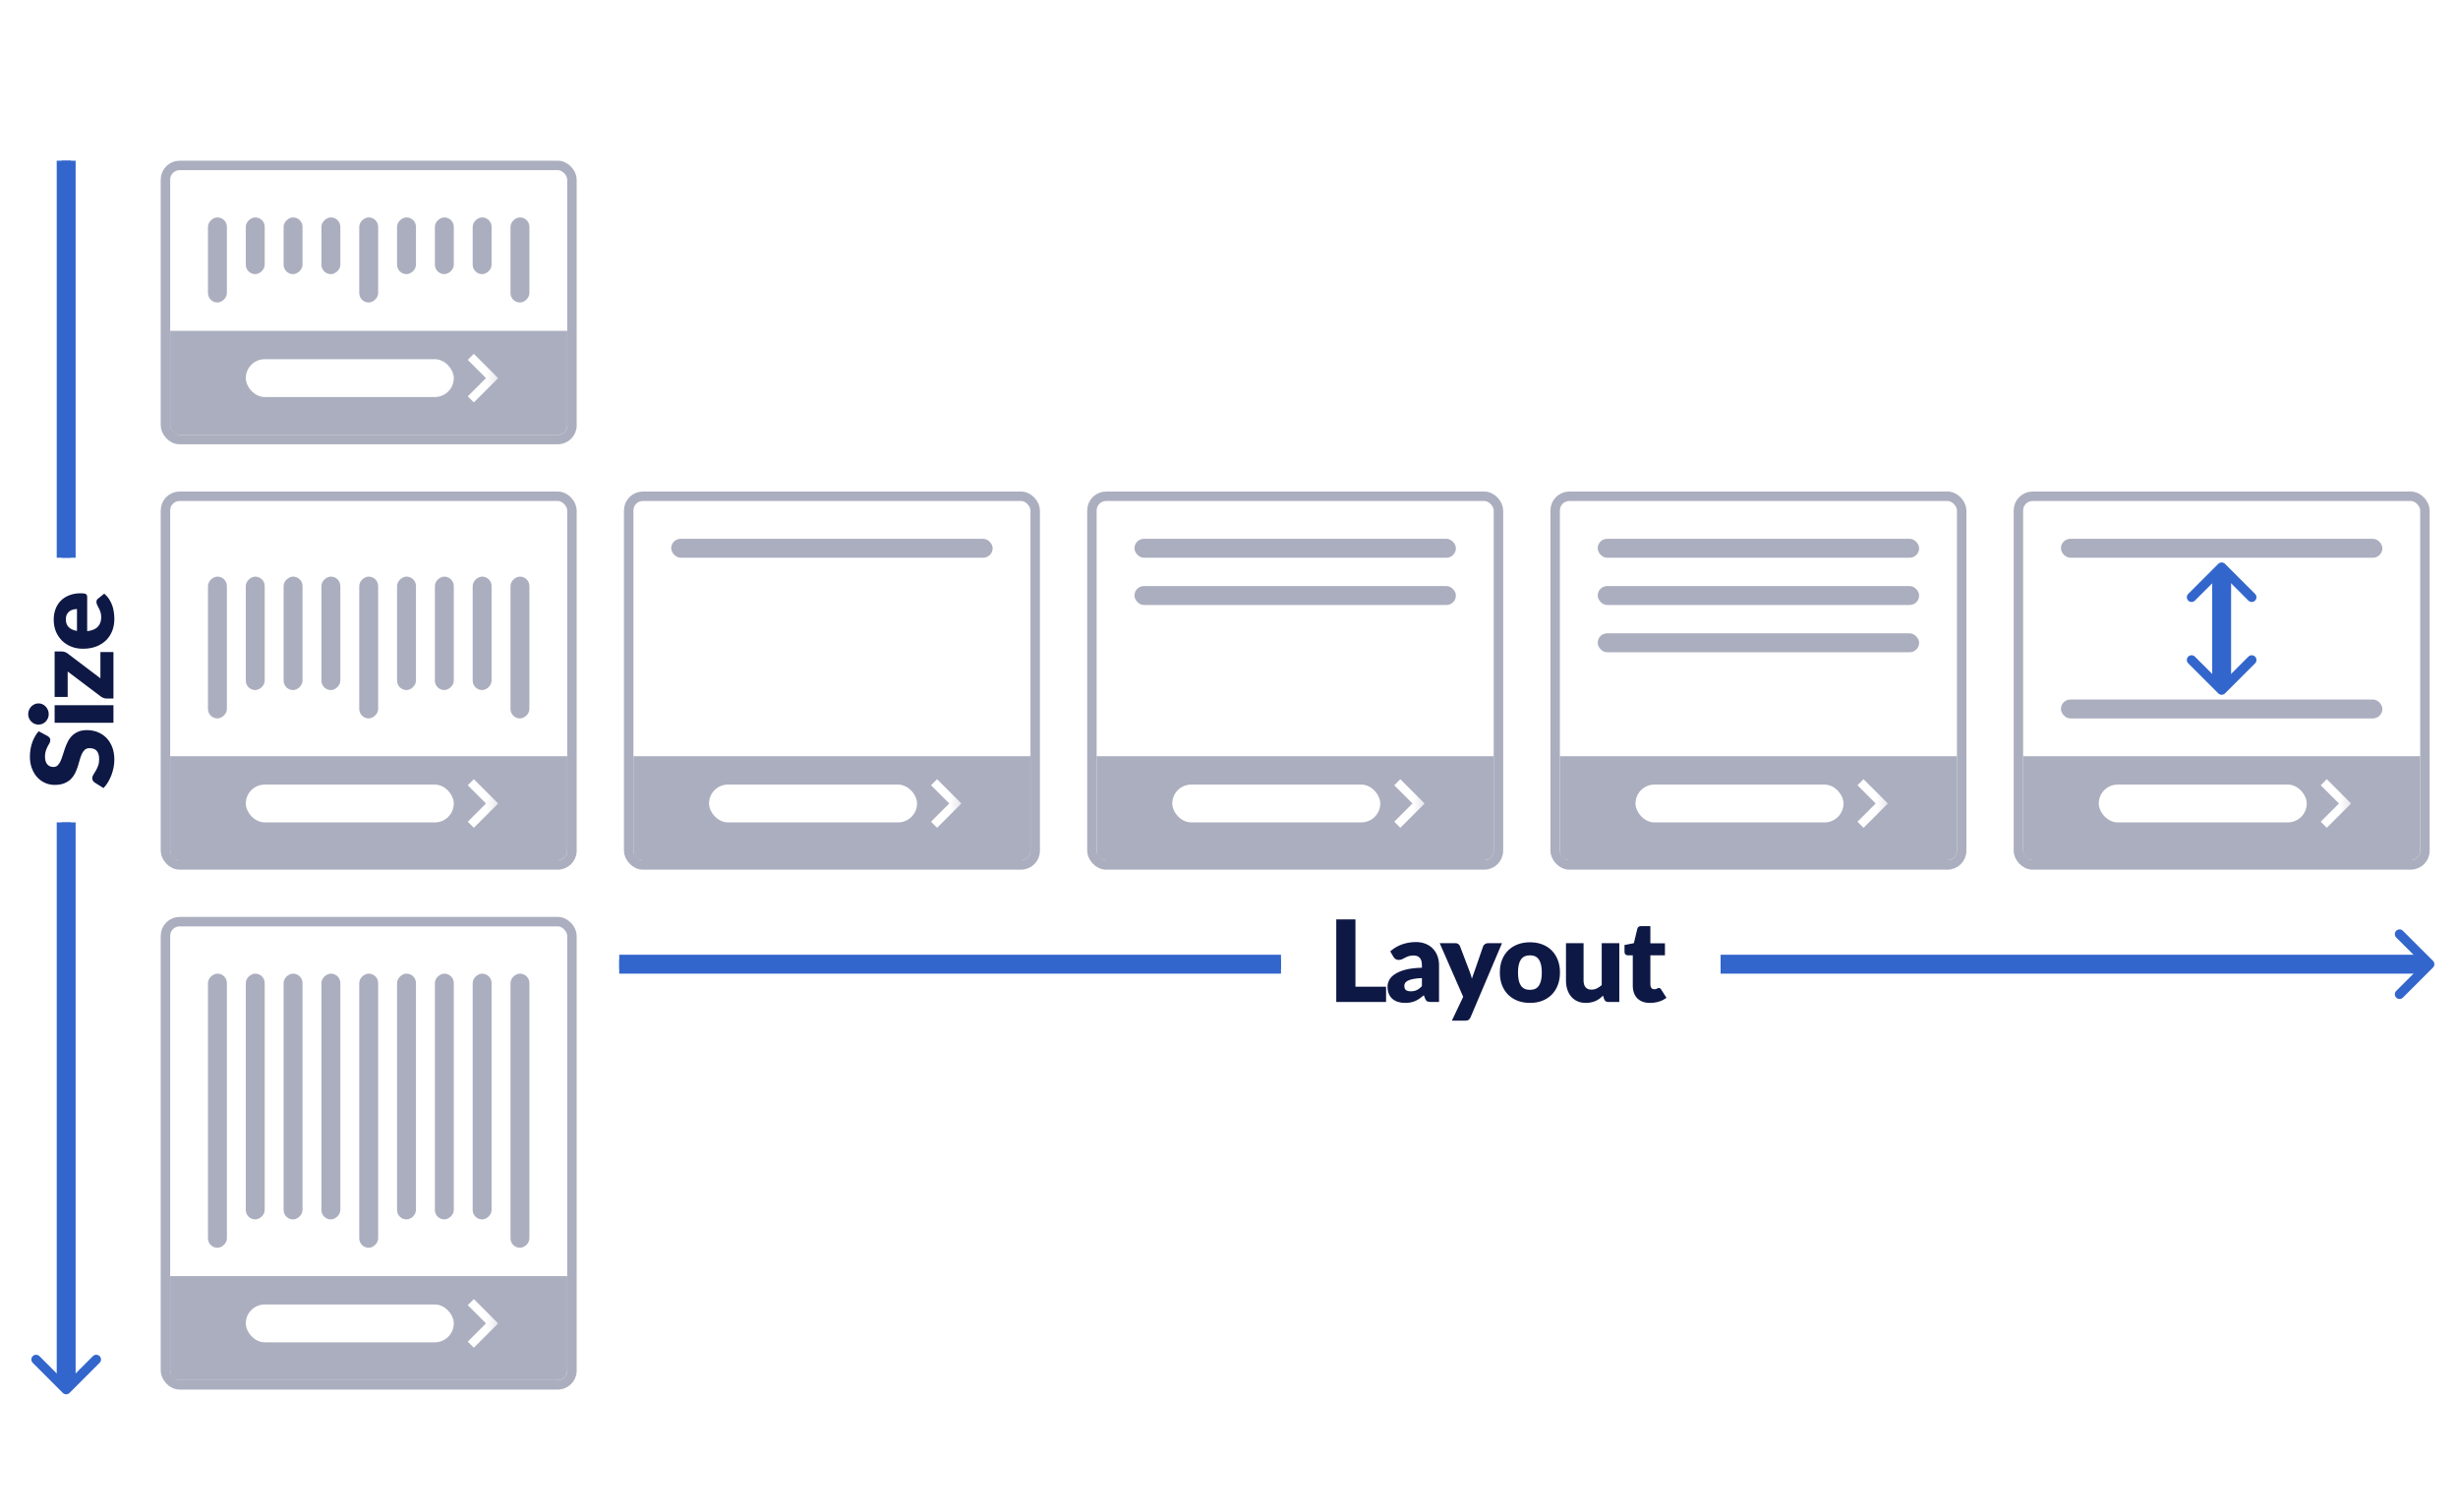 <svg width="260" height="160" viewBox="0 0 260 160" fill="none" xmlns="http://www.w3.org/2000/svg">
<rect width="260" height="160" fill="white"/>
<path d="M5.034 77.862C5.13 77.922 5.202 77.986 5.25 78.054C5.298 78.118 5.322 78.202 5.322 78.306C5.322 78.398 5.294 78.498 5.238 78.606C5.178 78.71 5.112 78.83 5.04 78.966C4.968 79.098 4.904 79.25 4.848 79.422C4.788 79.594 4.758 79.79 4.758 80.01C4.758 80.39 4.84 80.674 5.004 80.862C5.164 81.046 5.382 81.138 5.658 81.138C5.834 81.138 5.98 81.082 6.096 80.97C6.212 80.858 6.312 80.712 6.396 80.532C6.48 80.348 6.558 80.14 6.63 79.908C6.698 79.672 6.776 79.432 6.864 79.188C6.948 78.944 7.048 78.706 7.164 78.474C7.28 78.238 7.428 78.03 7.608 77.85C7.788 77.666 8.008 77.518 8.268 77.406C8.524 77.294 8.834 77.238 9.198 77.238C9.602 77.238 9.98 77.308 10.332 77.448C10.684 77.588 10.992 77.792 11.256 78.06C11.516 78.324 11.722 78.652 11.874 79.044C12.022 79.432 12.096 79.874 12.096 80.37C12.096 80.642 12.068 80.92 12.012 81.204C11.956 81.484 11.878 81.756 11.778 82.02C11.674 82.284 11.552 82.532 11.412 82.764C11.272 82.996 11.116 83.198 10.944 83.37L9.996 82.77C9.928 82.722 9.872 82.66 9.828 82.584C9.78 82.504 9.756 82.418 9.756 82.326C9.756 82.206 9.794 82.086 9.87 81.966C9.946 81.842 10.03 81.704 10.122 81.552C10.214 81.396 10.298 81.218 10.374 81.018C10.45 80.818 10.488 80.582 10.488 80.31C10.488 79.942 10.408 79.656 10.248 79.452C10.084 79.248 9.826 79.146 9.474 79.146C9.27 79.146 9.104 79.202 8.976 79.314C8.848 79.426 8.742 79.574 8.658 79.758C8.574 79.938 8.5 80.144 8.436 80.376C8.372 80.608 8.302 80.846 8.226 81.09C8.146 81.334 8.05 81.572 7.938 81.804C7.822 82.036 7.672 82.244 7.488 82.428C7.3 82.608 7.068 82.754 6.792 82.866C6.512 82.978 6.168 83.034 5.76 83.034C5.432 83.034 5.112 82.968 4.8 82.836C4.488 82.704 4.21 82.51 3.966 82.254C3.722 81.998 3.528 81.684 3.384 81.312C3.236 80.94 3.162 80.514 3.162 80.034C3.162 79.766 3.184 79.506 3.228 79.254C3.268 78.998 3.33 78.756 3.414 78.528C3.494 78.3 3.592 78.088 3.708 77.892C3.82 77.692 3.948 77.514 4.092 77.358L5.034 77.862ZM5.778 74.602L12 74.602L12 76.462L5.778 76.462L5.778 74.602ZM4.074 74.41C4.222 74.41 4.362 74.44 4.494 74.5C4.622 74.56 4.736 74.642 4.836 74.746C4.932 74.85 5.01 74.972 5.07 75.112C5.126 75.248 5.154 75.394 5.154 75.55C5.154 75.702 5.126 75.844 5.07 75.976C5.01 76.108 4.932 76.226 4.836 76.33C4.736 76.43 4.622 76.51 4.494 76.57C4.362 76.626 4.222 76.654 4.074 76.654C3.922 76.654 3.78 76.626 3.648 76.57C3.516 76.51 3.4 76.43 3.3 76.33C3.2 76.226 3.122 76.108 3.066 75.976C3.01 75.844 2.982 75.702 2.982 75.55C2.982 75.394 3.01 75.248 3.066 75.112C3.122 74.972 3.2 74.85 3.3 74.746C3.4 74.642 3.516 74.56 3.648 74.5C3.78 74.44 3.922 74.41 4.074 74.41ZM6.522 68.919C6.65 68.919 6.774 68.941 6.894 68.985C7.014 69.029 7.112 69.087 7.188 69.159L10.62 71.757L10.62 68.979L12 68.979L12 73.899L11.244 73.899C11.168 73.899 11.072 73.879 10.956 73.839C10.84 73.799 10.732 73.739 10.632 73.659L7.158 71.037L7.158 73.731L5.778 73.731L5.778 68.919L6.522 68.919ZM8.142 64.43C7.994 64.43 7.85 64.45 7.71 64.49C7.57 64.526 7.446 64.588 7.338 64.676C7.226 64.76 7.136 64.872 7.068 65.012C7 65.152 6.966 65.322 6.966 65.522C6.966 65.874 7.068 66.15 7.272 66.35C7.472 66.55 7.762 66.682 8.142 66.746L8.142 64.43ZM9.222 66.77C9.742 66.71 10.12 66.552 10.356 66.296C10.588 66.04 10.704 65.71 10.704 65.306C10.704 65.09 10.678 64.904 10.626 64.748C10.574 64.592 10.516 64.454 10.452 64.334C10.388 64.21 10.33 64.098 10.278 63.998C10.226 63.894 10.2 63.786 10.2 63.674C10.2 63.526 10.254 63.414 10.362 63.338L11.028 62.798C11.248 62.99 11.428 63.198 11.568 63.422C11.704 63.642 11.812 63.87 11.892 64.106C11.968 64.338 12.02 64.572 12.048 64.808C12.08 65.04 12.096 65.262 12.096 65.474C12.096 65.91 12.026 66.32 11.886 66.704C11.742 67.084 11.53 67.418 11.25 67.706C10.97 67.99 10.622 68.216 10.206 68.384C9.79 68.548 9.306 68.63 8.754 68.63C8.338 68.63 7.944 68.56 7.572 68.42C7.2 68.276 6.874 68.072 6.594 67.808C6.314 67.54 6.092 67.218 5.928 66.842C5.764 66.462 5.682 66.034 5.682 65.558C5.682 65.146 5.746 64.77 5.874 64.43C6.002 64.086 6.188 63.792 6.432 63.548C6.676 63.3 6.976 63.108 7.332 62.972C7.684 62.832 8.084 62.762 8.532 62.762C8.672 62.762 8.786 62.768 8.874 62.78C8.962 62.792 9.032 62.814 9.084 62.846C9.136 62.878 9.172 62.922 9.192 62.978C9.212 63.03 9.222 63.098 9.222 63.182L9.222 66.77Z" fill="#0E1845"/>
<path d="M7 87L7 146" stroke="#3366CC" stroke-width="2"/>
<path d="M7 17L7 59" stroke="#3366CC" stroke-width="2"/>
<path d="M6.646 147.354C6.842 147.549 7.158 147.549 7.354 147.354L10.536 144.172C10.731 143.976 10.731 143.66 10.536 143.464C10.34 143.269 10.024 143.269 9.828 143.464L7 146.293L4.172 143.464C3.976 143.269 3.66 143.269 3.464 143.464C3.269 143.66 3.269 143.976 3.464 144.172L6.646 147.354ZM6.5 87L6.5 147L7.5 147L7.5 87L6.5 87Z" fill="#3366CC"/>
<path d="M7 17L7 59" stroke="#3366CC"/>
<path d="M146.614 104.38V106H141.346V97.258H143.374V104.38H146.614ZM150.405 103.468C150.033 103.484 149.727 103.516 149.487 103.564C149.247 103.612 149.057 103.672 148.917 103.744C148.777 103.816 148.679 103.898 148.623 103.99C148.571 104.082 148.545 104.182 148.545 104.29C148.545 104.502 148.603 104.652 148.719 104.74C148.835 104.824 149.005 104.866 149.229 104.866C149.469 104.866 149.679 104.824 149.859 104.74C150.039 104.656 150.221 104.52 150.405 104.332V103.468ZM147.057 100.642C147.433 100.31 147.849 100.064 148.305 99.904C148.765 99.74 149.257 99.658 149.781 99.658C150.157 99.658 150.495 99.72 150.795 99.844C151.099 99.964 151.355 100.134 151.563 100.354C151.775 100.57 151.937 100.828 152.049 101.128C152.161 101.428 152.217 101.756 152.217 102.112V106H151.365C151.189 106 151.055 105.976 150.963 105.928C150.875 105.88 150.801 105.78 150.741 105.628L150.609 105.286C150.453 105.418 150.303 105.534 150.159 105.634C150.015 105.734 149.865 105.82 149.709 105.892C149.557 105.96 149.393 106.01 149.217 106.042C149.045 106.078 148.853 106.096 148.641 106.096C148.357 106.096 148.099 106.06 147.867 105.988C147.635 105.912 147.437 105.802 147.273 105.658C147.113 105.514 146.989 105.336 146.901 105.124C146.813 104.908 146.769 104.66 146.769 104.38C146.769 104.156 146.825 103.93 146.937 103.702C147.049 103.47 147.243 103.26 147.519 103.072C147.795 102.88 148.167 102.72 148.635 102.592C149.103 102.464 149.693 102.392 150.405 102.376V102.112C150.405 101.748 150.329 101.486 150.177 101.326C150.029 101.162 149.817 101.08 149.541 101.08C149.321 101.08 149.141 101.104 149.001 101.152C148.861 101.2 148.735 101.254 148.623 101.314C148.515 101.374 148.409 101.428 148.305 101.476C148.201 101.524 148.077 101.548 147.933 101.548C147.805 101.548 147.697 101.516 147.609 101.452C147.521 101.388 147.449 101.312 147.393 101.224L147.057 100.642ZM158.876 99.778L155.552 107.614C155.496 107.738 155.428 107.828 155.348 107.884C155.268 107.944 155.14 107.974 154.964 107.974H153.572L154.772 105.454L152.288 99.778H153.932C154.076 99.778 154.186 99.81 154.262 99.874C154.342 99.938 154.4 100.014 154.436 100.102L155.456 102.784C155.552 103.028 155.63 103.278 155.69 103.534C155.734 103.406 155.778 103.278 155.822 103.15C155.866 103.022 155.912 102.896 155.96 102.772L156.884 100.102C156.92 100.01 156.984 99.934 157.076 99.874C157.168 99.81 157.268 99.778 157.376 99.778H158.876ZM161.841 99.682C162.313 99.682 162.743 99.756 163.131 99.904C163.519 100.052 163.851 100.264 164.127 100.54C164.407 100.816 164.623 101.152 164.775 101.548C164.931 101.94 165.009 102.382 165.009 102.874C165.009 103.37 164.931 103.818 164.775 104.218C164.623 104.614 164.407 104.952 164.127 105.232C163.851 105.508 163.519 105.722 163.131 105.874C162.743 106.022 162.313 106.096 161.841 106.096C161.365 106.096 160.931 106.022 160.539 105.874C160.151 105.722 159.815 105.508 159.531 105.232C159.251 104.952 159.033 104.614 158.877 104.218C158.725 103.818 158.649 103.37 158.649 102.874C158.649 102.382 158.725 101.94 158.877 101.548C159.033 101.152 159.251 100.816 159.531 100.54C159.815 100.264 160.151 100.052 160.539 99.904C160.931 99.756 161.365 99.682 161.841 99.682ZM161.841 104.716C162.269 104.716 162.583 104.566 162.783 104.266C162.987 103.962 163.089 103.502 163.089 102.886C163.089 102.27 162.987 101.812 162.783 101.512C162.583 101.212 162.269 101.062 161.841 101.062C161.401 101.062 161.079 101.212 160.875 101.512C160.671 101.812 160.569 102.27 160.569 102.886C160.569 103.502 160.671 103.962 160.875 104.266C161.079 104.566 161.401 104.716 161.841 104.716ZM171.285 99.778V106H170.133C169.901 106 169.749 105.896 169.677 105.688L169.569 105.328C169.449 105.444 169.325 105.55 169.197 105.646C169.069 105.738 168.931 105.818 168.783 105.886C168.639 105.95 168.481 106 168.309 106.036C168.141 106.076 167.957 106.096 167.757 106.096C167.417 106.096 167.115 106.038 166.851 105.922C166.591 105.802 166.371 105.636 166.191 105.424C166.011 105.212 165.875 104.962 165.783 104.674C165.691 104.386 165.645 104.07 165.645 103.726V99.778H167.505V103.726C167.505 104.034 167.575 104.272 167.715 104.44C167.855 104.608 168.061 104.692 168.333 104.692C168.537 104.692 168.727 104.65 168.903 104.566C169.083 104.478 169.257 104.36 169.425 104.212V99.778H171.285ZM174.535 106.096C174.239 106.096 173.977 106.054 173.749 105.97C173.525 105.882 173.335 105.76 173.179 105.604C173.027 105.444 172.911 105.252 172.831 105.028C172.751 104.804 172.711 104.554 172.711 104.278V101.062H172.183C172.087 101.062 172.005 101.032 171.937 100.972C171.869 100.908 171.835 100.816 171.835 100.696V99.97L172.825 99.778L173.191 98.26C173.239 98.068 173.375 97.972 173.599 97.972H174.571V99.79H176.113V101.062H174.571V104.152C174.571 104.296 174.605 104.416 174.673 104.512C174.745 104.604 174.847 104.65 174.979 104.65C175.047 104.65 175.103 104.644 175.147 104.632C175.195 104.616 175.235 104.6 175.267 104.584C175.303 104.564 175.335 104.548 175.363 104.536C175.395 104.52 175.431 104.512 175.471 104.512C175.527 104.512 175.571 104.526 175.603 104.554C175.639 104.578 175.675 104.618 175.711 104.674L176.275 105.556C176.035 105.736 175.765 105.872 175.465 105.964C175.165 106.052 174.855 106.096 174.535 106.096Z" fill="#0E1845"/>
<path d="M182 102L256 102" stroke="#3366CC" stroke-width="2"/>
<path d="M65.5 102L135.5 102" stroke="#3366CC" stroke-width="2"/>
<path d="M257.354 102.354C257.549 102.158 257.549 101.842 257.354 101.646L254.172 98.465C253.976 98.269 253.66 98.269 253.464 98.465C253.269 98.66 253.269 98.976 253.464 99.172L256.293 102L253.464 104.828C253.269 105.024 253.269 105.34 253.464 105.536C253.66 105.731 253.976 105.731 254.172 105.536L257.354 102.354ZM182 102.5L257 102.5L257 101.5L182 101.5L182 102.5Z" fill="#3366CC"/>
<path d="M65.5 102L135.5 102" stroke="#3366CC"/>
<rect x="66.5" y="52.5" width="43" height="39" rx="1.5" fill="white" stroke="#ABAEBE"/>
<path d="M67 80H109V90C109 90.552 108.552 91 108 91H68C67.448 91 67 90.552 67 90V80Z" fill="#ABAEBE"/>
<rect x="75" y="83" width="22" height="4" rx="2" fill="white"/>
<mask id="mask0_2479_10652" style="mask-type:alpha" maskUnits="userSpaceOnUse" x="98" y="82" width="4" height="6">
<rect x="101.75" y="82" width="6" height="3.75" transform="rotate(90 101.75 82)" fill="#D9D9D9"/>
</mask>
<g mask="url(#mask0_2479_10652)">
<path fill-rule="evenodd" clip-rule="evenodd" d="M101.692 85L99.121 87.571L98.479 86.928L100.407 85L98.479 83.072L99.121 82.429L101.692 85Z" fill="white"/>
</g>
<rect x="71" y="57" width="34" height="2" rx="1" fill="#ABAEBE"/>
<rect x="115.5" y="52.5" width="43" height="39" rx="1.5" fill="white" stroke="#ABAEBE"/>
<path d="M116 80H158V90C158 90.552 157.552 91 157 91H117C116.448 91 116 90.552 116 90V80Z" fill="#ABAEBE"/>
<rect x="124" y="83" width="22" height="4" rx="2" fill="white"/>
<mask id="mask1_2479_10652" style="mask-type:alpha" maskUnits="userSpaceOnUse" x="147" y="82" width="4" height="6">
<rect x="150.75" y="82" width="6" height="3.75" transform="rotate(90 150.75 82)" fill="#D9D9D9"/>
</mask>
<g mask="url(#mask1_2479_10652)">
<path fill-rule="evenodd" clip-rule="evenodd" d="M150.692 85L148.121 87.571L147.479 86.928L149.407 85L147.479 83.072L148.121 82.429L150.692 85Z" fill="white"/>
</g>
<rect x="120" y="57" width="34" height="2" rx="1" fill="#ABAEBE"/>
<rect x="120" y="62" width="34" height="2" rx="1" fill="#ABAEBE"/>
<rect x="164.5" y="52.5" width="43" height="39" rx="1.5" fill="white" stroke="#ABAEBE"/>
<path d="M165 80H207V90C207 90.552 206.552 91 206 91H166C165.448 91 165 90.552 165 90V80Z" fill="#ABAEBE"/>
<rect x="173" y="83" width="22" height="4" rx="2" fill="white"/>
<mask id="mask2_2479_10652" style="mask-type:alpha" maskUnits="userSpaceOnUse" x="196" y="82" width="4" height="6">
<rect x="199.75" y="82" width="6" height="3.75" transform="rotate(90 199.75 82)" fill="#D9D9D9"/>
</mask>
<g mask="url(#mask2_2479_10652)">
<path fill-rule="evenodd" clip-rule="evenodd" d="M199.692 85L197.121 87.571L196.479 86.928L198.407 85L196.479 83.072L197.121 82.429L199.692 85Z" fill="white"/>
</g>
<rect x="169" y="57" width="34" height="2" rx="1" fill="#ABAEBE"/>
<rect x="169" y="62" width="34" height="2" rx="1" fill="#ABAEBE"/>
<rect x="169" y="67" width="34" height="2" rx="1" fill="#ABAEBE"/>
<rect x="213.5" y="52.5" width="43" height="39" rx="1.5" fill="white" stroke="#ABAEBE"/>
<path d="M214 80H256V90C256 90.552 255.552 91 255 91H215C214.448 91 214 90.552 214 90V80Z" fill="#ABAEBE"/>
<rect x="222" y="83" width="22" height="4" rx="2" fill="white"/>
<mask id="mask3_2479_10652" style="mask-type:alpha" maskUnits="userSpaceOnUse" x="245" y="82" width="4" height="6">
<rect x="248.75" y="82" width="6" height="3.75" transform="rotate(90 248.75 82)" fill="#D9D9D9"/>
</mask>
<g mask="url(#mask3_2479_10652)">
<path fill-rule="evenodd" clip-rule="evenodd" d="M248.692 85L246.121 87.571L245.479 86.928L247.407 85L245.479 83.072L246.121 82.429L248.692 85Z" fill="white"/>
</g>
<path d="M235 61L235 72" stroke="#3366CC" stroke-width="2"/>
<path d="M235.354 59.646C235.158 59.451 234.842 59.451 234.646 59.646L231.464 62.828C231.269 63.024 231.269 63.34 231.464 63.535C231.66 63.731 231.976 63.731 232.172 63.535L235 60.707L237.828 63.535C238.024 63.731 238.34 63.731 238.536 63.535C238.731 63.34 238.731 63.024 238.536 62.828L235.354 59.646ZM234.646 73.354C234.842 73.549 235.158 73.549 235.354 73.354L238.536 70.172C238.731 69.976 238.731 69.66 238.536 69.465C238.34 69.269 238.024 69.269 237.828 69.465L235 72.293L232.172 69.465C231.976 69.269 231.66 69.269 231.464 69.465C231.269 69.66 231.269 69.976 231.464 70.172L234.646 73.354ZM234.5 60L234.5 73L235.5 73L235.5 60L234.5 60Z" fill="#3366CC"/>
<rect x="218" y="57" width="34" height="2" rx="1" fill="#ABAEBE"/>
<rect x="218" y="74" width="34" height="2" rx="1" fill="#ABAEBE"/>
<rect x="17.5" y="17.5" width="43" height="29" rx="1.5" fill="white" stroke="#ABAEBE"/>
<path d="M18 35H60V45C60 45.552 59.552 46 59 46H19C18.448 46 18 45.552 18 45V35Z" fill="#ABAEBE"/>
<rect x="26" y="38" width="22" height="4" rx="2" fill="white"/>
<mask id="mask4_2479_10652" style="mask-type:alpha" maskUnits="userSpaceOnUse" x="49" y="37" width="4" height="6">
<rect x="52.75" y="37" width="6" height="3.75" transform="rotate(90 52.75 37)" fill="#D9D9D9"/>
</mask>
<g mask="url(#mask4_2479_10652)">
<path fill-rule="evenodd" clip-rule="evenodd" d="M52.692 40L50.121 42.571L49.479 41.928L51.407 40L49.479 38.072L50.121 37.429L52.692 40Z" fill="white"/>
</g>
<rect x="24" y="23" width="9" height="2" rx="1" transform="rotate(90 24 23)" fill="#ABAEBE"/>
<rect x="40" y="23" width="9" height="2" rx="1" transform="rotate(90 40 23)" fill="#ABAEBE"/>
<rect x="56" y="23" width="9" height="2" rx="1" transform="rotate(90 56 23)" fill="#ABAEBE"/>
<rect x="28" y="23" width="6" height="2" rx="1" transform="rotate(90 28 23)" fill="#ABAEBE"/>
<rect x="44" y="23" width="6" height="2" rx="1" transform="rotate(90 44 23)" fill="#ABAEBE"/>
<rect x="32" y="23" width="6" height="2" rx="1" transform="rotate(90 32 23)" fill="#ABAEBE"/>
<rect x="48" y="23" width="6" height="2" rx="1" transform="rotate(90 48 23)" fill="#ABAEBE"/>
<rect x="36" y="23" width="6" height="2" rx="1" transform="rotate(90 36 23)" fill="#ABAEBE"/>
<rect x="52" y="23" width="6" height="2" rx="1" transform="rotate(90 52 23)" fill="#ABAEBE"/>
<rect x="17.5" y="52.5" width="43" height="39" rx="1.5" fill="white" stroke="#ABAEBE"/>
<path d="M18 80H60V90C60 90.552 59.552 91 59 91H19C18.448 91 18 90.552 18 90V80Z" fill="#ABAEBE"/>
<rect x="26" y="83" width="22" height="4" rx="2" fill="white"/>
<mask id="mask5_2479_10652" style="mask-type:alpha" maskUnits="userSpaceOnUse" x="49" y="82" width="4" height="6">
<rect x="52.75" y="82" width="6" height="3.75" transform="rotate(90 52.75 82)" fill="#D9D9D9"/>
</mask>
<g mask="url(#mask5_2479_10652)">
<path fill-rule="evenodd" clip-rule="evenodd" d="M52.692 85L50.121 87.571L49.479 86.928L51.407 85L49.479 83.072L50.121 82.429L52.692 85Z" fill="white"/>
</g>
<rect x="24" y="61" width="15" height="2" rx="1" transform="rotate(90 24 61)" fill="#ABAEBE"/>
<rect x="40" y="61" width="15" height="2" rx="1" transform="rotate(90 40 61)" fill="#ABAEBE"/>
<rect x="56" y="61" width="15" height="2" rx="1" transform="rotate(90 56 61)" fill="#ABAEBE"/>
<rect x="28" y="61" width="12" height="2" rx="1" transform="rotate(90 28 61)" fill="#ABAEBE"/>
<rect x="44" y="61" width="12" height="2" rx="1" transform="rotate(90 44 61)" fill="#ABAEBE"/>
<rect x="32" y="61" width="12" height="2" rx="1" transform="rotate(90 32 61)" fill="#ABAEBE"/>
<rect x="48" y="61" width="12" height="2" rx="1" transform="rotate(90 48 61)" fill="#ABAEBE"/>
<rect x="36" y="61" width="12" height="2" rx="1" transform="rotate(90 36 61)" fill="#ABAEBE"/>
<rect x="52" y="61" width="12" height="2" rx="1" transform="rotate(90 52 61)" fill="#ABAEBE"/>
<rect x="17.5" y="97.5" width="43" height="49" rx="1.5" fill="white" stroke="#ABAEBE"/>
<path d="M18 135H60V145C60 145.552 59.552 146 59 146H19C18.448 146 18 145.552 18 145V135Z" fill="#ABAEBE"/>
<rect x="26" y="138" width="22" height="4" rx="2" fill="white"/>
<mask id="mask6_2479_10652" style="mask-type:alpha" maskUnits="userSpaceOnUse" x="49" y="137" width="4" height="6">
<rect x="52.75" y="137" width="6" height="3.75" transform="rotate(90 52.75 137)" fill="#D9D9D9"/>
</mask>
<g mask="url(#mask6_2479_10652)">
<path fill-rule="evenodd" clip-rule="evenodd" d="M52.692 140L50.121 142.571L49.479 141.928L51.407 140L49.479 138.072L50.121 137.429L52.692 140Z" fill="white"/>
</g>
<rect x="24" y="103" width="29" height="2" rx="1" transform="rotate(90 24 103)" fill="#ABAEBE"/>
<rect x="40" y="103" width="29" height="2" rx="1" transform="rotate(90 40 103)" fill="#ABAEBE"/>
<rect x="56" y="103" width="29" height="2" rx="1" transform="rotate(90 56 103)" fill="#ABAEBE"/>
<rect x="28" y="103" width="26" height="2" rx="1" transform="rotate(90 28 103)" fill="#ABAEBE"/>
<rect x="44" y="103" width="26" height="2" rx="1" transform="rotate(90 44 103)" fill="#ABAEBE"/>
<rect x="32" y="103" width="26" height="2" rx="1" transform="rotate(90 32 103)" fill="#ABAEBE"/>
<rect x="48" y="103" width="26" height="2" rx="1" transform="rotate(90 48 103)" fill="#ABAEBE"/>
<rect x="36" y="103" width="26" height="2" rx="1" transform="rotate(90 36 103)" fill="#ABAEBE"/>
<rect x="52" y="103" width="26" height="2" rx="1" transform="rotate(90 52 103)" fill="#ABAEBE"/>
</svg>
